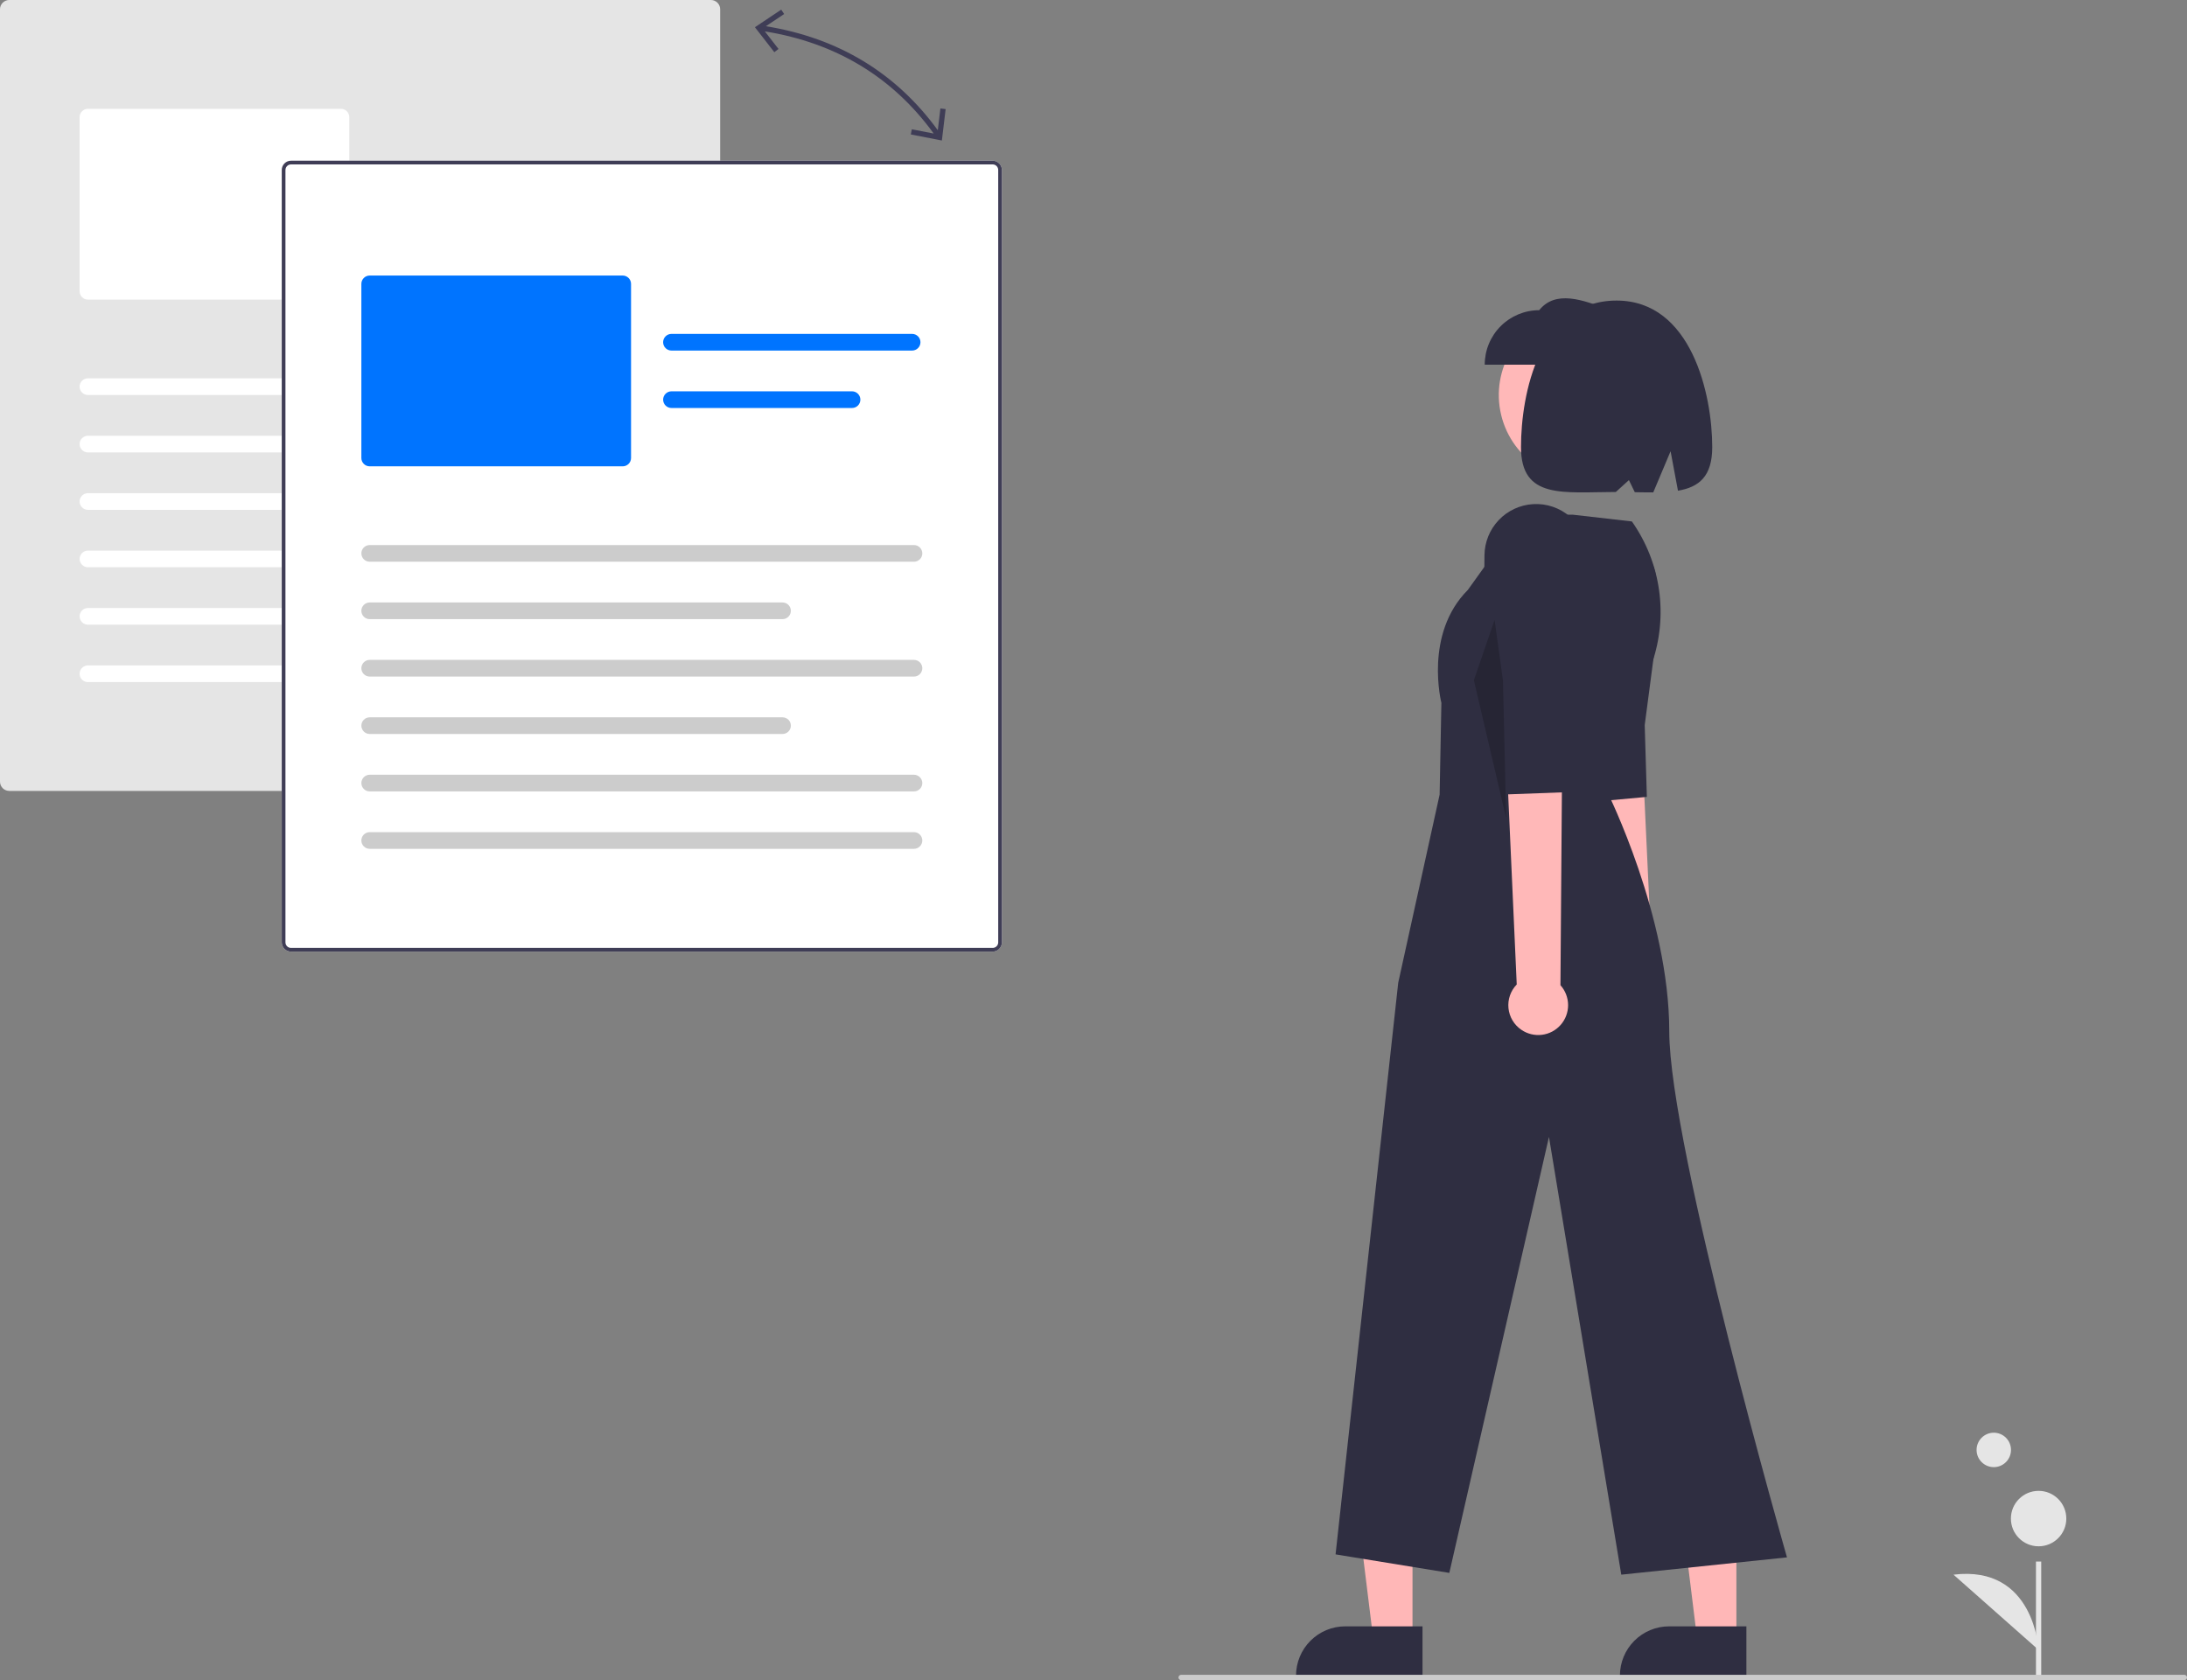 <svg width="393" height="302" viewBox="0 0 393 302" fill="none" xmlns="http://www.w3.org/2000/svg">
<rect x="0" y="0" width="393" height="302" fill="#808080" stroke="none"/>
<g clip-path="url(#clip0_4746_29356)">
<path d="M358.28 263.719C359.988 263.719 361.372 262.333 361.372 260.624C361.372 258.915 359.988 257.529 358.28 257.529C356.572 257.529 355.188 258.915 355.188 260.624C355.188 262.333 356.572 263.719 358.28 263.719Z" fill="#E5E5E5"/>
<path d="M366.806 280.689H365.859V301.526H366.806V280.689Z" fill="#E5E5E5"/>
<path d="M366.333 277.949C369.083 277.949 371.312 275.718 371.312 272.966C371.312 270.213 369.083 267.982 366.333 267.982C363.583 267.982 361.354 270.213 361.354 272.966C361.354 275.718 363.583 277.949 366.333 277.949Z" fill="#E5E5E5"/>
<path d="M366.332 296.578C366.332 296.578 365.621 281.267 351.039 283.046L366.332 296.578Z" fill="#E5E5E5"/>
<path d="M290.965 182.537C290.355 182.17 289.833 181.674 289.435 181.083C289.037 180.492 288.774 179.821 288.664 179.117C288.553 178.414 288.598 177.694 288.795 177.01C288.993 176.325 289.338 175.693 289.806 175.156L283.479 111.613L294.044 112.315L296.97 174.885C297.819 175.732 298.328 176.861 298.4 178.058C298.473 179.255 298.104 180.437 297.364 181.381C296.623 182.324 295.563 182.962 294.384 183.176C293.205 183.389 291.988 183.162 290.965 182.537Z" fill="#FFB8B8"/>
<path d="M298.323 109.261L295.553 130.33L295.938 143.242L284.318 144.307L281.989 133.567L280.706 105.135C280.609 102.991 281.328 100.889 282.718 99.254C284.108 97.619 286.066 96.572 288.196 96.324C290.407 96.067 292.629 96.69 294.385 98.059C296.141 99.427 297.288 101.432 297.58 103.64L298.323 109.261Z" fill="#2F2E41"/>
<path d="M127.749 142.168H1.663C1.222 142.167 0.8 141.992 0.488 141.68C0.176 141.368 0.001 140.944 0 140.503V1.665C0.001 1.223 0.176 0.8 0.488 0.488C0.8 0.176 1.222 0.001 1.663 0H127.749C128.19 0.001 128.612 0.176 128.924 0.488C129.236 0.8 129.411 1.223 129.412 1.665V140.503C129.411 140.944 129.236 141.368 128.924 141.68C128.612 141.992 128.19 142.167 127.749 142.168Z" fill="#E5E5E5"/>
<path d="M61.269 53.854H15.802C15.405 53.853 15.024 53.696 14.744 53.415C14.463 53.134 14.305 52.753 14.305 52.356V21.059C14.305 20.662 14.463 20.281 14.744 20C15.024 19.719 15.405 19.561 15.802 19.561H61.269C61.666 19.561 62.046 19.719 62.327 20C62.608 20.281 62.766 20.662 62.766 21.059V52.356C62.766 52.753 62.608 53.134 62.327 53.415C62.046 53.696 61.666 53.853 61.269 53.854Z" fill="white"/>
<path d="M113.609 71H15.802C15.405 71 15.024 70.843 14.743 70.562C14.462 70.281 14.305 69.9 14.305 69.502C14.305 69.105 14.462 68.724 14.743 68.443C15.024 68.162 15.405 68.004 15.802 68.004H113.609C114.006 68.004 114.387 68.162 114.668 68.443C114.948 68.724 115.106 69.105 115.106 69.502C115.106 69.9 114.948 70.281 114.668 70.562C114.387 70.843 114.006 71 113.609 71Z" fill="white"/>
<path d="M89.989 81.323H15.802C15.405 81.323 15.024 81.165 14.743 80.884C14.462 80.603 14.305 80.222 14.305 79.824C14.305 79.427 14.462 79.046 14.743 78.765C15.024 78.484 15.405 78.326 15.802 78.326H89.989C90.386 78.326 90.767 78.484 91.048 78.765C91.328 79.046 91.486 79.427 91.486 79.824C91.486 80.222 91.328 80.603 91.048 80.884C90.767 81.165 90.386 81.323 89.989 81.323Z" fill="white"/>
<path d="M113.278 33.045H70.03C69.633 33.045 69.253 32.886 68.973 32.606C68.692 32.325 68.535 31.944 68.535 31.547C68.535 31.15 68.692 30.77 68.973 30.489C69.253 30.208 69.633 30.049 70.03 30.049H113.278C113.675 30.049 114.056 30.207 114.336 30.488C114.617 30.769 114.775 31.15 114.775 31.547C114.775 31.944 114.617 32.325 114.336 32.606C114.056 32.888 113.675 33.045 113.278 33.045Z" fill="white"/>
<path d="M102.484 43.366H70.03C69.633 43.365 69.253 43.207 68.973 42.926C68.692 42.645 68.535 42.264 68.535 41.867C68.535 41.471 68.692 41.09 68.973 40.809C69.253 40.528 69.633 40.37 70.03 40.369H102.484C102.881 40.37 103.261 40.528 103.541 40.809C103.822 41.09 103.979 41.471 103.979 41.867C103.979 42.264 103.822 42.645 103.541 42.926C103.261 43.207 102.881 43.365 102.484 43.366Z" fill="white"/>
<path d="M113.609 91.643H15.802C15.405 91.643 15.024 91.485 14.743 91.204C14.462 90.923 14.305 90.542 14.305 90.145C14.305 89.747 14.462 89.366 14.743 89.085C15.024 88.804 15.405 88.647 15.802 88.647H113.609C114.006 88.647 114.387 88.804 114.668 89.085C114.948 89.366 115.106 89.747 115.106 90.145C115.106 90.542 114.948 90.923 114.668 91.204C114.387 91.485 114.006 91.643 113.609 91.643Z" fill="white"/>
<path d="M89.99 101.965H15.803C15.406 101.965 15.026 101.806 14.746 101.525C14.466 101.245 14.309 100.864 14.309 100.467C14.309 100.07 14.466 99.689 14.746 99.409C15.026 99.128 15.406 98.969 15.803 98.969H89.99C90.387 98.969 90.768 99.127 91.049 99.408C91.33 99.689 91.487 100.07 91.487 100.467C91.487 100.864 91.33 101.245 91.049 101.526C90.768 101.807 90.387 101.965 89.99 101.965Z" fill="white"/>
<path d="M113.61 112.286H15.803C15.406 112.285 15.026 112.127 14.746 111.846C14.466 111.565 14.309 111.184 14.309 110.787C14.309 110.39 14.466 110.01 14.746 109.729C15.026 109.448 15.406 109.29 15.803 109.289H113.61C114.007 109.29 114.387 109.448 114.667 109.729C114.947 110.01 115.105 110.39 115.105 110.787C115.105 111.184 114.947 111.565 114.667 111.846C114.387 112.127 114.007 112.285 113.61 112.286Z" fill="white"/>
<path d="M113.609 122.608H15.802C15.405 122.608 15.024 122.45 14.743 122.169C14.462 121.888 14.305 121.507 14.305 121.11C14.305 120.712 14.462 120.331 14.743 120.05C15.024 119.769 15.405 119.611 15.802 119.611H113.609C114.006 119.611 114.387 119.769 114.668 120.05C114.948 120.331 115.106 120.712 115.106 121.11C115.106 121.507 114.948 121.888 114.668 122.169C114.387 122.45 114.006 122.608 113.609 122.608Z" fill="white"/>
<path d="M178.379 171.054H52.294C51.853 171.054 51.431 170.878 51.119 170.566C50.807 170.254 50.631 169.831 50.631 169.39V30.551C50.631 30.11 50.807 29.687 51.119 29.375C51.431 29.063 51.853 28.887 52.294 28.887H178.379C178.82 28.887 179.243 29.063 179.555 29.375C179.867 29.687 180.042 30.11 180.043 30.551V169.39C180.042 169.831 179.867 170.254 179.555 170.566C179.243 170.878 178.82 171.054 178.379 171.054Z" fill="white"/>
<path d="M178.379 171.054H52.294C51.853 171.054 51.431 170.878 51.119 170.566C50.807 170.254 50.631 169.831 50.631 169.39V30.551C50.631 30.11 50.807 29.687 51.119 29.375C51.431 29.063 51.853 28.887 52.294 28.887H178.379C178.82 28.887 179.243 29.063 179.555 29.375C179.867 29.687 180.042 30.11 180.043 30.551V169.39C180.042 169.831 179.867 170.254 179.555 170.566C179.243 170.878 178.82 171.054 178.379 171.054ZM52.294 29.553C52.03 29.553 51.776 29.658 51.589 29.846C51.402 30.033 51.297 30.287 51.296 30.551V169.39C51.297 169.655 51.402 169.908 51.589 170.096C51.776 170.283 52.03 170.388 52.294 170.389H178.379C178.644 170.388 178.898 170.283 179.085 170.096C179.272 169.908 179.377 169.655 179.377 169.39V30.551C179.377 30.287 179.272 30.033 179.085 29.846C178.898 29.658 178.644 29.553 178.379 29.553H52.294Z" fill="#3F3D56"/>
<path d="M111.9 83.823H66.433C66.036 83.822 65.655 83.664 65.374 83.383C65.094 83.103 64.936 82.722 64.936 82.324V51.028C64.936 50.63 65.094 50.249 65.374 49.969C65.655 49.688 66.036 49.53 66.433 49.529H111.9C112.297 49.53 112.677 49.688 112.958 49.969C113.239 50.249 113.396 50.63 113.397 51.028V82.324C113.396 82.722 113.239 83.103 112.958 83.383C112.677 83.664 112.297 83.822 111.9 83.823Z" fill="#0074FF"/>
<path d="M164.24 100.969H66.433C66.036 100.969 65.655 100.811 65.374 100.53C65.093 100.249 64.936 99.868 64.936 99.471C64.936 99.073 65.093 98.692 65.374 98.412C65.655 98.13 66.036 97.973 66.433 97.973H164.24C164.637 97.973 165.018 98.13 165.299 98.412C165.579 98.692 165.737 99.073 165.737 99.471C165.737 99.868 165.579 100.249 165.299 100.53C165.018 100.811 164.637 100.969 164.24 100.969Z" fill="#CCCCCC"/>
<path d="M140.62 111.291H66.433C66.036 111.291 65.655 111.134 65.374 110.853C65.093 110.572 64.936 110.191 64.936 109.793C64.936 109.396 65.093 109.015 65.374 108.734C65.655 108.453 66.036 108.295 66.433 108.295H140.62C141.017 108.295 141.398 108.453 141.678 108.734C141.959 109.015 142.117 109.396 142.117 109.793C142.117 110.191 141.959 110.572 141.678 110.853C141.398 111.134 141.017 111.291 140.62 111.291Z" fill="#CCCCCC"/>
<path d="M163.907 63.014H120.659C120.262 63.014 119.881 62.856 119.601 62.575C119.32 62.294 119.162 61.913 119.162 61.516C119.162 61.118 119.32 60.737 119.601 60.456C119.881 60.175 120.262 60.018 120.659 60.018H163.907C164.304 60.018 164.685 60.175 164.966 60.456C165.247 60.737 165.404 61.118 165.404 61.516C165.404 61.913 165.247 62.294 164.966 62.575C164.685 62.856 164.304 63.014 163.907 63.014Z" fill="#0074FF"/>
<path d="M153.113 73.336H120.658C120.262 73.336 119.882 73.177 119.602 72.897C119.321 72.616 119.164 72.235 119.164 71.838C119.164 71.441 119.321 71.061 119.602 70.78C119.882 70.499 120.262 70.341 120.658 70.34H153.113C153.51 70.341 153.89 70.499 154.17 70.78C154.45 71.061 154.608 71.441 154.608 71.838C154.608 72.235 154.45 72.616 154.17 72.897C153.89 73.177 153.51 73.336 153.113 73.336Z" fill="#0074FF"/>
<path d="M164.24 121.612H66.433C66.036 121.612 65.655 121.454 65.374 121.173C65.093 120.892 64.936 120.511 64.936 120.113C64.936 119.716 65.093 119.335 65.374 119.054C65.655 118.773 66.036 118.615 66.433 118.615H164.24C164.637 118.615 165.018 118.773 165.299 119.054C165.579 119.335 165.737 119.716 165.737 120.113C165.737 120.511 165.579 120.892 165.299 121.173C165.018 121.454 164.637 121.612 164.24 121.612Z" fill="#CCCCCC"/>
<path d="M140.619 131.934H66.432C66.035 131.933 65.655 131.775 65.375 131.494C65.095 131.213 64.938 130.833 64.938 130.436C64.938 130.039 65.095 129.658 65.375 129.377C65.655 129.096 66.035 128.938 66.432 128.938H140.619C141.016 128.938 141.397 129.095 141.678 129.376C141.959 129.657 142.116 130.038 142.116 130.436C142.116 130.833 141.959 131.214 141.678 131.495C141.397 131.776 141.016 131.934 140.619 131.934Z" fill="#CCCCCC"/>
<path d="M164.239 142.256H66.432C66.035 142.256 65.655 142.097 65.375 141.817C65.095 141.536 64.938 141.155 64.938 140.758C64.938 140.361 65.095 139.98 65.375 139.7C65.655 139.419 66.035 139.26 66.432 139.26H164.239C164.636 139.26 165.017 139.418 165.298 139.699C165.579 139.98 165.736 140.361 165.736 140.758C165.736 141.155 165.579 141.536 165.298 141.817C165.017 142.098 164.636 142.256 164.239 142.256Z" fill="#CCCCCC"/>
<path d="M164.24 152.577H66.433C66.036 152.577 65.655 152.419 65.374 152.138C65.093 151.857 64.936 151.476 64.936 151.078C64.936 150.681 65.093 150.3 65.374 150.019C65.655 149.738 66.036 149.58 66.433 149.58H164.24C164.637 149.58 165.018 149.738 165.299 150.019C165.579 150.3 165.737 150.681 165.737 151.078C165.737 151.476 165.579 151.857 165.299 152.138C165.018 152.419 164.637 152.577 164.24 152.577Z" fill="#CCCCCC"/>
<path d="M168.99 19.494L168.521 23.41C161.025 13.102 150.64 6.817 137.629 4.713L140.91 2.522L140.383 1.734L135.656 4.892L139.146 9.381L139.895 8.799L137.438 5.641C150.229 7.7 160.43 13.873 167.784 24.004L163.854 23.238L163.674 24.169L169.253 25.255L169.931 19.608L168.99 19.494Z" fill="#3F3D56"/>
<path d="M253.825 294.639L246.777 294.639L243.424 267.43L253.827 267.43L253.825 294.639Z" fill="#FFB7B7"/>
<path d="M255.622 301.478L232.895 301.477V301.189C232.895 298.841 233.827 296.589 235.486 294.929C237.145 293.269 239.395 292.336 241.741 292.336H241.741L255.623 292.337L255.622 301.478Z" fill="#2F2E41"/>
<path d="M312.027 294.639L304.978 294.639L301.625 267.43L312.028 267.43L312.027 294.639Z" fill="#FFB7B7"/>
<path d="M313.823 301.478L291.096 301.477V301.189C291.096 298.841 292.028 296.589 293.687 294.929C295.346 293.269 297.596 292.336 299.942 292.336H299.942L313.824 292.337L313.823 301.478Z" fill="#2F2E41"/>
<path d="M288.158 85.893C296.368 83.936 301.438 75.688 299.482 67.471C297.527 59.254 289.285 54.18 281.075 56.137C272.865 58.095 267.795 66.343 269.75 74.56C271.706 82.776 279.948 87.851 288.158 85.893Z" fill="#FFB8B8"/>
<path d="M282.642 92.518L293.248 93.731C295.827 97.391 297.499 101.612 298.126 106.047C298.754 110.482 298.318 115.002 296.856 119.235L288.854 142.403C288.854 142.403 299.963 164.69 299.963 185.383C299.963 206.076 321.118 279.939 321.118 279.939L291.34 283.047L278.346 204.362L260.441 282.73L240 279.4L251.258 176.651L258.698 142.832L259.015 126.34C259.015 126.34 255.851 113.964 263.768 106.041L273.434 92.562L282.642 92.518Z" fill="#2F2E41"/>
<path d="M273.384 185.105C272.738 184.667 272.197 184.093 271.797 183.423C271.397 182.753 271.148 182.003 271.069 181.226C270.99 180.45 271.082 179.665 271.338 178.928C271.595 178.191 272.01 177.519 272.554 176.96L269.406 107.064L280.923 108.461L280.409 177.09C281.287 178.067 281.776 179.333 281.785 180.647C281.793 181.961 281.319 183.232 280.453 184.22C279.587 185.208 278.39 185.844 277.087 186.007C275.784 186.17 274.466 185.849 273.384 185.105Z" fill="#FFB8B8"/>
<path d="M285.787 105.373L281.505 128.259L281.159 142.409L268.383 142.882L266.473 130.994L266.758 99.811C266.779 97.459 267.691 95.203 269.309 93.497C270.926 91.791 273.13 90.762 275.476 90.617C277.91 90.467 280.305 91.281 282.144 92.883C283.983 94.485 285.12 96.746 285.308 99.179L285.787 105.373Z" fill="#2F2E41"/>
<path d="M266.803 65.553H289.259V55.757C284.33 53.797 279.507 52.13 276.591 55.757C273.995 55.757 271.506 56.789 269.67 58.626C267.834 60.463 266.803 62.955 266.803 65.553Z" fill="#2F2E41"/>
<path d="M290.503 54.027C303.927 54.027 307.685 70.868 307.685 80.369C307.685 85.668 305.291 87.563 301.528 88.204L300.2 81.112L297.087 88.509C296.031 88.515 294.92 88.494 293.769 88.473L292.714 86.298L290.361 88.434C280.937 88.448 273.32 89.823 273.32 80.369C273.32 70.868 276.616 54.027 290.503 54.027Z" fill="#2F2E41"/>
<path opacity="0.2" d="M270.649 147.048L270.081 122.378L268.576 111.426L264.854 122.275L270.649 147.048Z" fill="black"/>
<path d="M392.527 302H212.245C212.119 302 211.999 301.95 211.91 301.861C211.821 301.772 211.771 301.652 211.771 301.526C211.771 301.401 211.821 301.28 211.91 301.191C211.999 301.103 212.119 301.053 212.245 301.053H392.527C392.653 301.053 392.773 301.103 392.862 301.191C392.951 301.28 393.001 301.401 393.001 301.526C393.001 301.652 392.951 301.772 392.862 301.861C392.773 301.95 392.653 302 392.527 302Z" fill="#CBCBCB"/>
</g>
<defs>
<clipPath id="clip0_4746_29356">
<rect width="393" height="302" fill="white"/>
</clipPath>
</defs>
</svg>
